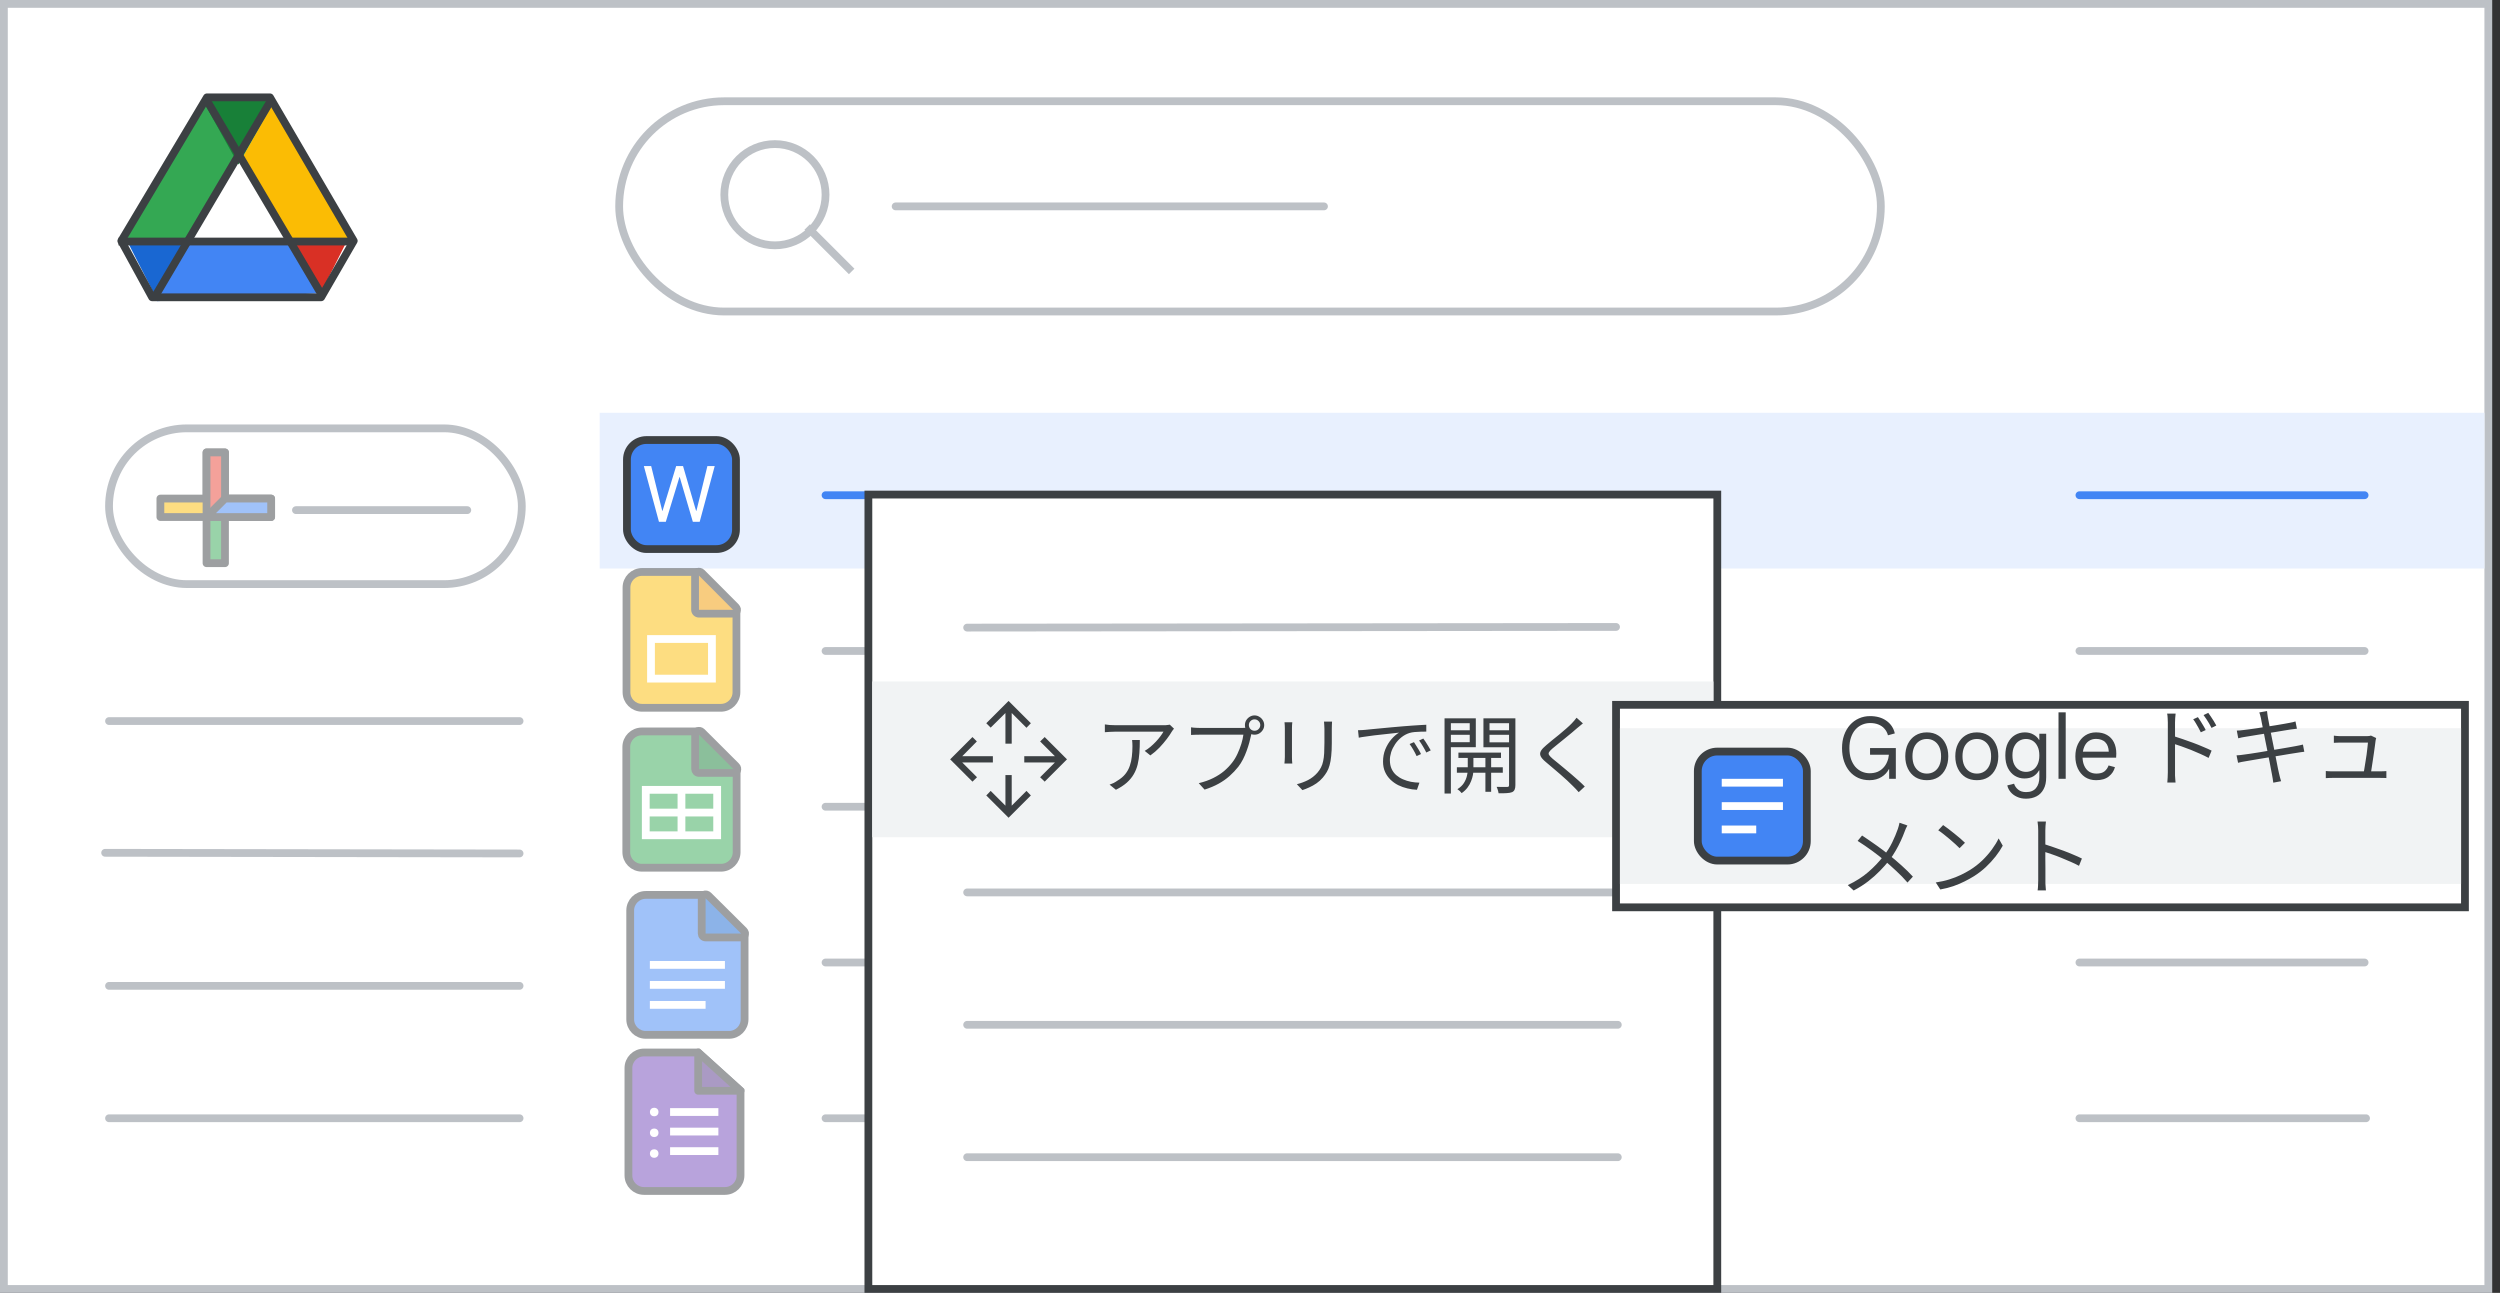 <svg width="321" height="166" viewBox="0 0 321 166" fill="none" xmlns="http://www.w3.org/2000/svg">
<rect x="0" y="0" width="321" height="166" fill="#333333" stroke="none"/>
<g id="docs-import-convert">
<rect id="border/bg" x="0.5" y="0.5" width="319" height="165" fill="white" stroke="#BDC1C6"/>
<g id="Search">
<rect x="79.5" y="13" width="162" height="27" rx="13.5" fill="white"/>
<rect x="79.5" y="13" width="162" height="27" rx="13.5" stroke="#BDC1C6"/>
<g id="search icon">
<path id="Line 6" d="M104 29.5L109 34.5" stroke="#BDC1C6" stroke-linecap="square"/>
<circle id="Oval" cx="99.5" cy="25" r="6.5" stroke="#BDC1C6"/>
</g>
<g id="text">
<path id="text_2" d="M115 26.5H170" stroke="#BDC1C6" stroke-linecap="round" stroke-linejoin="round"/>
</g>
</g>
<g id="screen">
<rect id="Rectangle" x="77" y="53" width="242" height="20" fill="#E8F0FE"/>
<path id="Stroke 205 Copy 3" d="M14 92.585H66.713" stroke="#BDC1C6" stroke-linecap="round" stroke-linejoin="round"/>
<path id="Stroke 205 Copy 2" d="M13.5 109.5L66.713 109.585" stroke="#BDC1C6" stroke-linecap="round" stroke-linejoin="round"/>
<path id="Stroke 205 Copy 2_2" d="M106 103.585H216.831" stroke="#BDC1C6" stroke-linecap="round" stroke-linejoin="round"/>
<path id="Stroke 205 Copy" d="M14 126.585H66.713" stroke="#BDC1C6" stroke-linecap="round" stroke-linejoin="round"/>
<path id="Stroke 205 Copy 2_3" d="M106 143.585H217.393" stroke="#BDC1C6" stroke-linecap="round" stroke-linejoin="round"/>
<path id="Stroke 205 Copy 3_2" d="M106 123.585H216.831" stroke="#BDC1C6" stroke-linecap="round" stroke-linejoin="round"/>
<path id="Stroke 205 Copy 2_4" d="M106 83.585H216.831" stroke="#BDC1C6" stroke-linecap="round" stroke-linejoin="round"/>
<path id="Stroke 205 Copy 2_5" d="M267 83.585H303.614" stroke="#BDC1C6" stroke-linecap="round" stroke-linejoin="round"/>
<path id="Stroke 205 Copy 2_6" d="M267 143.585H303.8" stroke="#BDC1C6" stroke-linecap="round" stroke-linejoin="round"/>
<path id="Stroke 205 Copy 2_7" d="M267 103.585H303.614" stroke="#BDC1C6" stroke-linecap="round" stroke-linejoin="round"/>
<path id="Stroke 205 Copy 3_3" d="M267 123.585H303.614" stroke="#BDC1C6" stroke-linecap="round" stroke-linejoin="round"/>
<path id="Stroke 205 Copy_2" d="M14 143.585H66.713" stroke="#BDC1C6" stroke-linecap="round" stroke-linejoin="round"/>
</g>
<g id="create button">
<rect id="Rectangle_2" x="14" y="55" width="53" height="20" rx="10" fill="white" stroke="#BDC1C6"/>
<path id="Line Copy 6" d="M38 65.5H60" stroke="#BDC1C6" stroke-linecap="round"/>
</g>
<g id="Plus" opacity="0.5">
<g id="Group">
<g id="Rectangle 2">
<rect id="Rectangle_3" x="26.518" y="58.092" width="2.37" height="14.222" fill="#34A853" stroke="#3C4043" stroke-linejoin="round"/>
</g>
<rect id="Rectangle_4" x="34.815" y="64.018" width="2.37" height="14.222" transform="rotate(90 34.815 64.018)" fill="#FBBC04" stroke="#3C4043" stroke-linejoin="round"/>
<path id="Rectangle_5" fill-rule="evenodd" clip-rule="evenodd" d="M26.518 58.092H28.889V65.203L26.518 66.388V58.092Z" fill="#EA4335" stroke="#3C4043" stroke-linejoin="round"/>
<path id="Rectangle_6" fill-rule="evenodd" clip-rule="evenodd" d="M34.815 64.018V66.388H26.518L28.889 64.018H34.815Z" fill="#4285F4" stroke="#3C4043" stroke-linejoin="round"/>
</g>
</g>
<g id="Forms icon - illustrated" opacity="0.5">
<path id="Rectangle_7" fill-rule="evenodd" clip-rule="evenodd" d="M80.69 137.141C80.69 136.036 81.585 135.141 82.69 135.141H89.648L95.082 140.059V150.918C95.082 152.023 94.186 152.918 93.082 152.918H82.69C81.585 152.918 80.69 152.023 80.69 150.918V137.141Z" fill="#7248B9" stroke="#3C4043"/>
<path id="Path 5" fill-rule="evenodd" clip-rule="evenodd" d="M95.082 140.059L89.648 135.14V140.059H95.082Z" fill="#56368A" stroke="#3C4043" stroke-linejoin="round"/>
<ellipse id="Oval_2" cx="84" cy="142.783" rx="0.549" ry="0.549" fill="white"/>
<ellipse id="Oval_3" cx="84" cy="145.451" rx="0.549" ry="0.549" fill="white"/>
<ellipse id="Oval_4" cx="84" cy="148.117" rx="0.549" ry="0.549" fill="white"/>
<path id="Line 11" d="M86.539 145.293H91.739" stroke="white" stroke-linecap="square"/>
<path id="Line 11_2" d="M86.539 142.784H91.739" stroke="white" stroke-linecap="square"/>
<path id="Line 11_3" d="M86.539 147.803H91.739" stroke="white" stroke-linecap="square"/>
</g>
<g id="Docs icon - illustrated" opacity="0.5">
<path id="Rectangle_8" fill-rule="evenodd" clip-rule="evenodd" d="M80.918 116.908C80.918 115.804 81.813 114.908 82.918 114.908H90.059L95.604 119.88V130.876C95.604 131.981 94.708 132.876 93.604 132.876H82.918C81.813 132.876 80.918 131.981 80.918 130.876V116.908Z" fill="#4285F4" stroke="#3C4043"/>
<path id="Line 11_4" d="M83.942 126.459H92.58" stroke="white" stroke-linecap="square"/>
<path id="Line 11_5" d="M83.942 123.893H92.58" stroke="white" stroke-linecap="square"/>
<path id="Line 11_6" d="M83.942 129.027H90.097" stroke="white" stroke-linecap="square"/>
<path id="Path 5_2" d="M95.156 120.365C95.359 120.365 95.541 120.243 95.619 120.056C95.696 119.868 95.652 119.653 95.509 119.51L90.951 114.986C90.808 114.844 90.593 114.802 90.406 114.88C90.22 114.957 90.099 115.139 90.099 115.341V119.865C90.099 119.998 90.151 120.125 90.245 120.219C90.339 120.313 90.466 120.365 90.599 120.365H95.156Z" fill="#1967D2" stroke="#3C4043" stroke-linejoin="round"/>
</g>
<g id="Slides icon - illustrated" opacity="0.5">
<path id="Rectangle_9" fill-rule="evenodd" clip-rule="evenodd" d="M80.441 75.441C80.441 74.337 81.337 73.441 82.441 73.441H89.529L94.559 78.267V88.881C94.559 89.985 93.663 90.881 92.559 90.881H82.441C81.337 90.881 80.441 89.985 80.441 88.881V75.441Z" fill="#FBBC04" stroke="#3C4043"/>
<path id="Path 5_3" d="M94.124 78.795C94.326 78.795 94.508 78.673 94.585 78.487C94.663 78.3 94.621 78.085 94.478 77.942L90.101 73.551C89.959 73.408 89.743 73.365 89.556 73.442C89.369 73.519 89.247 73.702 89.247 73.904V78.295C89.247 78.427 89.3 78.555 89.394 78.648C89.487 78.742 89.615 78.795 89.747 78.795H94.124Z" fill="#F29900" stroke="#3C4043" stroke-linejoin="round"/>
<rect id="Rectangle_10" x="83.588" y="82.049" width="7.824" height="5.087" stroke="white"/>
</g>
<g id="Sheets icon - illustrated" opacity="0.5">
<path id="Rectangle_11" fill-rule="evenodd" clip-rule="evenodd" d="M80.417 95.916C80.417 94.811 81.312 93.916 82.417 93.916H89.583L94.583 98.758V109.416C94.583 110.521 93.688 111.416 92.583 111.416H82.417C81.312 111.416 80.417 110.521 80.417 109.416V95.916Z" fill="#34A853" stroke="#3C4043"/>
<g id="Group_2">
<path id="Line 11_7" d="M83.333 104.333H91.667" stroke="white" stroke-linecap="square"/>
<rect id="Rectangle_12" x="82.917" y="101.416" width="9.167" height="5.833" stroke="white"/>
<path id="Line 12" d="M87.5 101.832V106.832" stroke="white" stroke-linecap="square"/>
</g>
<path id="Path 5_4" d="M94.172 99.244C94.374 99.244 94.556 99.122 94.634 98.935C94.711 98.748 94.668 98.533 94.525 98.39L90.108 93.984C89.965 93.841 89.75 93.799 89.563 93.876C89.377 93.954 89.255 94.136 89.255 94.338V98.744C89.255 98.877 89.308 99.004 89.401 99.098C89.495 99.192 89.622 99.244 89.755 99.244H94.172Z" fill="#188038" stroke="#3C4043" stroke-linejoin="round"/>
</g>
<path id="Stroke 205 Copy 3_4" d="M267 63.585H303.614" stroke="#4285F4" stroke-linecap="round" stroke-linejoin="round"/>
<path id="Stroke 205 Copy 3_5" d="M106 63.585H216.831" stroke="#4285F4" stroke-linecap="round" stroke-linejoin="round"/>
<rect id="Rectangle_13" x="111.5" y="63.5" width="109" height="102" fill="white" stroke="#3C4043"/>
<rect id="Rectangle_14" x="112" y="87.5" width="108" height="20" fill="#F1F3F4"/>
<path id="Stroke 205 Copy 3_6" d="M124.182 80.585L207.5 80.5" stroke="#BDC1C6" stroke-linecap="round" stroke-linejoin="round"/>
<path id="Stroke 205 Copy_3" d="M124.182 131.585H207.727" stroke="#BDC1C6" stroke-linecap="round" stroke-linejoin="round"/>
<path id="Stroke 205 Copy_4" d="M124.182 114.585H207.727" stroke="#BDC1C6" stroke-linecap="round" stroke-linejoin="round"/>
<path id="Stroke 205 Copy_5" d="M124.182 148.585H207.727" stroke="#BDC1C6" stroke-linecap="round" stroke-linejoin="round"/>
<path id="Checkbox Copy" d="M150.741 93.564C150.697 93.615 150.646 93.678 150.587 93.751C150.536 93.824 150.488 93.894 150.444 93.96C150.305 94.209 150.096 94.517 149.817 94.884C149.546 95.243 149.23 95.614 148.871 95.995C148.512 96.369 148.123 96.703 147.705 96.996L146.979 96.413C147.236 96.266 147.485 96.09 147.727 95.885C147.976 95.672 148.207 95.452 148.42 95.225C148.64 94.99 148.831 94.763 148.992 94.543C149.161 94.316 149.293 94.118 149.388 93.949C149.271 93.949 149.08 93.949 148.816 93.949C148.559 93.949 148.251 93.949 147.892 93.949C147.54 93.949 147.162 93.949 146.759 93.949C146.356 93.949 145.956 93.949 145.56 93.949C145.164 93.949 144.794 93.949 144.449 93.949C144.104 93.949 143.815 93.949 143.58 93.949C143.345 93.949 143.191 93.949 143.118 93.949C142.913 93.949 142.707 93.956 142.502 93.971C142.297 93.978 142.084 93.993 141.864 94.015V93.014C142.055 93.043 142.26 93.069 142.48 93.091C142.7 93.106 142.913 93.113 143.118 93.113C143.191 93.113 143.349 93.113 143.591 93.113C143.833 93.113 144.126 93.113 144.471 93.113C144.823 93.113 145.204 93.113 145.615 93.113C146.026 93.113 146.433 93.113 146.836 93.113C147.247 93.113 147.632 93.113 147.991 93.113C148.35 93.113 148.655 93.113 148.904 93.113C149.161 93.113 149.337 93.113 149.432 93.113C149.505 93.113 149.59 93.113 149.685 93.113C149.788 93.106 149.887 93.095 149.982 93.08C150.077 93.065 150.151 93.054 150.202 93.047L150.741 93.564ZM146.352 95.016C146.352 95.61 146.334 96.167 146.297 96.688C146.26 97.209 146.187 97.696 146.077 98.151C145.967 98.606 145.798 99.027 145.571 99.416C145.351 99.797 145.054 100.157 144.68 100.494C144.306 100.824 143.84 101.128 143.283 101.407L142.469 100.747C142.623 100.696 142.788 100.63 142.964 100.549C143.14 100.461 143.305 100.362 143.459 100.252C143.892 99.995 144.236 99.706 144.493 99.383C144.75 99.06 144.94 98.712 145.065 98.338C145.197 97.957 145.285 97.557 145.329 97.139C145.38 96.714 145.406 96.274 145.406 95.819C145.406 95.68 145.402 95.548 145.395 95.423C145.395 95.298 145.384 95.163 145.362 95.016H146.352ZM160.355 93.102C160.355 93.3 160.425 93.472 160.564 93.619C160.711 93.758 160.883 93.828 161.081 93.828C161.286 93.828 161.459 93.758 161.598 93.619C161.745 93.472 161.818 93.3 161.818 93.102C161.818 92.897 161.745 92.724 161.598 92.585C161.459 92.438 161.286 92.365 161.081 92.365C160.883 92.365 160.711 92.438 160.564 92.585C160.425 92.724 160.355 92.897 160.355 93.102ZM159.849 93.102C159.849 92.875 159.904 92.669 160.014 92.486C160.131 92.295 160.282 92.145 160.465 92.035C160.648 91.918 160.854 91.859 161.081 91.859C161.308 91.859 161.514 91.918 161.697 92.035C161.888 92.145 162.038 92.295 162.148 92.486C162.265 92.669 162.324 92.875 162.324 93.102C162.324 93.329 162.265 93.535 162.148 93.718C162.038 93.901 161.888 94.052 161.697 94.169C161.514 94.279 161.308 94.334 161.081 94.334C160.854 94.334 160.648 94.279 160.465 94.169C160.282 94.052 160.131 93.901 160.014 93.718C159.904 93.535 159.849 93.329 159.849 93.102ZM160.806 93.839C160.769 93.912 160.736 93.997 160.707 94.092C160.685 94.18 160.663 94.279 160.641 94.389C160.582 94.675 160.505 94.994 160.41 95.346C160.315 95.698 160.197 96.061 160.058 96.435C159.926 96.802 159.772 97.157 159.596 97.502C159.42 97.847 159.222 98.162 159.002 98.448C158.665 98.873 158.291 99.269 157.88 99.636C157.469 100.003 157 100.333 156.472 100.626C155.944 100.919 155.343 101.172 154.668 101.385L153.92 100.56C154.639 100.384 155.258 100.164 155.779 99.9C156.307 99.636 156.769 99.339 157.165 99.009C157.561 98.672 157.909 98.309 158.21 97.92C158.474 97.583 158.701 97.205 158.892 96.787C159.09 96.362 159.255 95.936 159.387 95.511C159.519 95.078 159.607 94.686 159.651 94.334C159.548 94.334 159.354 94.334 159.068 94.334C158.782 94.334 158.445 94.334 158.056 94.334C157.667 94.334 157.26 94.334 156.835 94.334C156.417 94.334 156.014 94.334 155.625 94.334C155.236 94.334 154.899 94.334 154.613 94.334C154.327 94.334 154.133 94.334 154.03 94.334C153.81 94.334 153.608 94.338 153.425 94.345C153.242 94.352 153.077 94.36 152.93 94.367V93.388C153.033 93.403 153.146 93.417 153.271 93.432C153.396 93.439 153.524 93.447 153.656 93.454C153.788 93.461 153.913 93.465 154.03 93.465C154.118 93.465 154.276 93.465 154.503 93.465C154.73 93.465 154.998 93.465 155.306 93.465C155.621 93.465 155.955 93.465 156.307 93.465C156.666 93.465 157.018 93.465 157.363 93.465C157.715 93.465 158.041 93.465 158.342 93.465C158.65 93.465 158.91 93.465 159.123 93.465C159.336 93.465 159.479 93.465 159.552 93.465C159.633 93.465 159.724 93.461 159.827 93.454C159.93 93.447 160.032 93.432 160.135 93.41L160.806 93.839ZM171.036 92.651C171.029 92.79 171.021 92.941 171.014 93.102C171.007 93.256 171.003 93.425 171.003 93.608C171.003 93.755 171.003 93.942 171.003 94.169C171.003 94.396 171.003 94.624 171.003 94.851C171.003 95.071 171.003 95.251 171.003 95.39C171.003 96.05 170.977 96.611 170.926 97.073C170.882 97.535 170.812 97.931 170.717 98.261C170.629 98.584 170.512 98.87 170.365 99.119C170.218 99.368 170.046 99.61 169.848 99.845C169.613 100.124 169.342 100.369 169.034 100.582C168.733 100.787 168.425 100.96 168.11 101.099C167.795 101.246 167.501 101.363 167.23 101.451L166.515 100.692C167.021 100.567 167.498 100.391 167.945 100.164C168.4 99.929 168.799 99.618 169.144 99.229C169.342 99.002 169.5 98.771 169.617 98.536C169.742 98.294 169.833 98.026 169.892 97.733C169.958 97.44 170.002 97.099 170.024 96.71C170.046 96.321 170.057 95.867 170.057 95.346C170.057 95.199 170.057 95.016 170.057 94.796C170.057 94.576 170.057 94.356 170.057 94.136C170.057 93.909 170.057 93.733 170.057 93.608C170.057 93.425 170.05 93.256 170.035 93.102C170.028 92.941 170.017 92.79 170.002 92.651H171.036ZM165.932 92.739C165.925 92.842 165.914 92.966 165.899 93.113C165.892 93.26 165.888 93.399 165.888 93.531C165.888 93.582 165.888 93.7 165.888 93.883C165.888 94.059 165.888 94.272 165.888 94.521C165.888 94.77 165.888 95.034 165.888 95.313C165.888 95.592 165.888 95.863 165.888 96.127C165.888 96.384 165.888 96.607 165.888 96.798C165.888 96.989 165.888 97.124 165.888 97.205C165.888 97.344 165.892 97.495 165.899 97.656C165.914 97.81 165.925 97.938 165.932 98.041H164.92C164.935 97.953 164.946 97.832 164.953 97.678C164.968 97.517 164.975 97.355 164.975 97.194C164.975 97.121 164.975 96.989 164.975 96.798C164.975 96.6 164.975 96.373 164.975 96.116C164.975 95.859 164.975 95.592 164.975 95.313C164.975 95.034 164.975 94.77 164.975 94.521C164.975 94.272 164.975 94.059 164.975 93.883C164.975 93.7 164.975 93.582 164.975 93.531C164.975 93.436 164.971 93.307 164.964 93.146C164.957 92.977 164.946 92.842 164.931 92.739H165.932ZM174.369 93.762C174.574 93.755 174.761 93.747 174.93 93.74C175.106 93.725 175.245 93.714 175.348 93.707C175.524 93.685 175.777 93.659 176.107 93.63C176.444 93.593 176.829 93.557 177.262 93.52C177.695 93.476 178.16 93.432 178.659 93.388C179.158 93.344 179.66 93.3 180.166 93.256C180.569 93.219 180.951 93.19 181.31 93.168C181.669 93.139 182.003 93.117 182.311 93.102C182.619 93.08 182.894 93.065 183.136 93.058V93.938C182.931 93.938 182.696 93.942 182.432 93.949C182.168 93.956 181.908 93.971 181.651 93.993C181.394 94.015 181.171 94.055 180.98 94.114C180.591 94.239 180.239 94.429 179.924 94.686C179.616 94.935 179.352 95.225 179.132 95.555C178.912 95.885 178.743 96.226 178.626 96.578C178.516 96.93 178.461 97.271 178.461 97.601C178.461 98.026 178.534 98.4 178.681 98.723C178.828 99.038 179.026 99.306 179.275 99.526C179.532 99.746 179.821 99.926 180.144 100.065C180.467 100.204 180.808 100.311 181.167 100.384C181.534 100.45 181.897 100.487 182.256 100.494L181.937 101.407C181.526 101.392 181.116 101.334 180.705 101.231C180.294 101.136 179.902 100.996 179.528 100.813C179.154 100.622 178.82 100.384 178.527 100.098C178.234 99.812 178.003 99.478 177.834 99.097C177.665 98.716 177.581 98.279 177.581 97.788C177.581 97.216 177.68 96.688 177.878 96.204C178.083 95.713 178.344 95.284 178.659 94.917C178.974 94.55 179.301 94.268 179.638 94.07C179.403 94.099 179.11 94.132 178.758 94.169C178.413 94.206 178.043 94.246 177.647 94.29C177.251 94.327 176.851 94.371 176.448 94.422C176.052 94.473 175.682 94.525 175.337 94.576C174.992 94.62 174.703 94.668 174.468 94.719L174.369 93.762ZM181.552 95.291C181.633 95.408 181.728 95.559 181.838 95.742C181.955 95.918 182.069 96.101 182.179 96.292C182.289 96.475 182.381 96.651 182.454 96.82L181.893 97.084C181.768 96.813 181.629 96.545 181.475 96.281C181.321 96.01 181.16 95.76 180.991 95.533L181.552 95.291ZM182.751 94.829C182.839 94.946 182.942 95.093 183.059 95.269C183.176 95.445 183.29 95.628 183.4 95.819C183.517 96.002 183.62 96.178 183.708 96.347L183.136 96.622C183.004 96.351 182.857 96.083 182.696 95.819C182.542 95.555 182.381 95.309 182.212 95.082L182.751 94.829ZM187.261 96.633H192.728V97.315H187.261V96.633ZM187.063 98.514H192.959V99.218H187.063V98.514ZM190.726 96.842H191.463V101.671H190.726V96.842ZM188.46 96.875H189.186V98.888C189.186 99.057 189.164 99.266 189.12 99.515C189.076 99.757 188.999 100.017 188.889 100.296C188.786 100.575 188.636 100.846 188.438 101.11C188.24 101.381 187.987 101.623 187.679 101.836C187.62 101.755 187.536 101.664 187.426 101.561C187.316 101.466 187.217 101.389 187.129 101.33C187.496 101.103 187.774 100.839 187.965 100.538C188.156 100.23 188.284 99.929 188.35 99.636C188.423 99.335 188.46 99.082 188.46 98.877V96.875ZM185.897 93.762H188.988V94.345H185.897V93.762ZM190.968 93.762H194.092V94.345H190.968V93.762ZM193.762 92.233H194.576V100.813C194.576 101.055 194.543 101.246 194.477 101.385C194.418 101.532 194.308 101.642 194.147 101.715C193.978 101.781 193.755 101.821 193.476 101.836C193.197 101.858 192.845 101.865 192.42 101.858C192.413 101.785 192.394 101.697 192.365 101.594C192.343 101.499 192.314 101.4 192.277 101.297C192.24 101.194 192.204 101.106 192.167 101.033C192.468 101.04 192.746 101.044 193.003 101.044C193.267 101.044 193.447 101.044 193.542 101.044C193.623 101.037 193.678 101.018 193.707 100.989C193.744 100.952 193.762 100.89 193.762 100.802V92.233ZM185.974 92.233H189.494V95.94H185.974V95.302H188.713V92.86H185.974V92.233ZM194.158 92.233V92.86H191.254V95.313H194.158V95.951H190.473V92.233H194.158ZM185.479 92.233H186.293V101.891H185.479V92.233ZM203.244 92.882C203.127 92.97 202.995 93.08 202.848 93.212C202.701 93.337 202.58 93.436 202.485 93.509C202.294 93.678 202.063 93.876 201.792 94.103C201.521 94.323 201.235 94.558 200.934 94.807C200.633 95.049 200.344 95.284 200.065 95.511C199.786 95.731 199.544 95.929 199.339 96.105C199.119 96.296 198.972 96.453 198.899 96.578C198.826 96.695 198.826 96.816 198.899 96.941C198.98 97.066 199.137 97.231 199.372 97.436C199.577 97.597 199.812 97.788 200.076 98.008C200.34 98.221 200.619 98.452 200.912 98.701C201.213 98.95 201.517 99.207 201.825 99.471C202.133 99.735 202.43 99.995 202.716 100.252C203.002 100.509 203.259 100.754 203.486 100.989L202.705 101.715C202.478 101.451 202.225 101.183 201.946 100.912C201.755 100.714 201.517 100.483 201.231 100.219C200.945 99.955 200.637 99.68 200.307 99.394C199.984 99.108 199.662 98.833 199.339 98.569C199.024 98.298 198.738 98.056 198.481 97.843C198.129 97.55 197.905 97.293 197.81 97.073C197.715 96.846 197.733 96.622 197.865 96.402C197.997 96.182 198.228 95.936 198.558 95.665C198.763 95.489 199.009 95.284 199.295 95.049C199.588 94.814 199.893 94.569 200.208 94.312C200.523 94.048 200.82 93.795 201.099 93.553C201.385 93.304 201.62 93.084 201.803 92.893C201.913 92.783 202.027 92.658 202.144 92.519C202.269 92.38 202.364 92.259 202.43 92.156L203.244 92.882Z" fill="#3C4043"/>
<rect id="Rectangle_15" x="207.5" y="90.5" width="109" height="26" fill="white" stroke="#3C4043"/>
<rect id="Rectangle_16" x="208" y="93.5" width="108" height="20" fill="#F1F3F4"/>
<path id="Checkbox" d="M240.048 100.176C239.52 100.176 239.04 100.081 238.607 99.89C238.174 99.692 237.8 99.41 237.485 99.043C237.177 98.676 236.939 98.244 236.77 97.745C236.601 97.239 236.517 96.678 236.517 96.062C236.517 95.446 236.605 94.889 236.781 94.39C236.964 93.884 237.217 93.448 237.54 93.081C237.87 92.714 238.251 92.436 238.684 92.245C239.124 92.047 239.601 91.948 240.114 91.948C240.965 91.948 241.669 92.15 242.226 92.553C242.783 92.949 243.139 93.488 243.293 94.17L242.413 94.412C242.332 94.097 242.189 93.822 241.984 93.587C241.786 93.352 241.529 93.169 241.214 93.037C240.899 92.905 240.536 92.839 240.125 92.839C239.766 92.839 239.425 92.909 239.102 93.048C238.779 93.187 238.493 93.393 238.244 93.664C238.002 93.935 237.811 94.273 237.672 94.676C237.533 95.079 237.463 95.541 237.463 96.062C237.463 96.583 237.529 97.045 237.661 97.448C237.8 97.844 237.987 98.181 238.222 98.46C238.464 98.731 238.743 98.937 239.058 99.076C239.373 99.215 239.707 99.285 240.059 99.285C240.433 99.285 240.767 99.226 241.06 99.109C241.353 98.984 241.603 98.812 241.808 98.592C242.021 98.372 242.186 98.119 242.303 97.833C242.428 97.547 242.505 97.239 242.534 96.909H240.114V96.051H243.425V100H242.567V98.768H242.523C242.428 98.959 242.303 99.138 242.149 99.307C241.995 99.476 241.812 99.626 241.599 99.758C241.394 99.89 241.159 99.993 240.895 100.066C240.638 100.139 240.356 100.176 240.048 100.176ZM247.409 100.176C246.844 100.176 246.353 100.048 245.935 99.791C245.524 99.527 245.205 99.164 244.978 98.702C244.75 98.24 244.637 97.708 244.637 97.107C244.637 96.498 244.75 95.967 244.978 95.512C245.205 95.05 245.524 94.691 245.935 94.434C246.353 94.17 246.844 94.038 247.409 94.038C247.973 94.038 248.461 94.17 248.872 94.434C249.282 94.691 249.598 95.05 249.818 95.512C250.045 95.967 250.159 96.498 250.159 97.107C250.159 97.708 250.045 98.24 249.818 98.702C249.598 99.164 249.282 99.527 248.872 99.791C248.461 100.048 247.973 100.176 247.409 100.176ZM247.409 99.329C247.768 99.329 248.083 99.241 248.355 99.065C248.633 98.889 248.85 98.636 249.004 98.306C249.158 97.976 249.235 97.576 249.235 97.107C249.235 96.638 249.158 96.238 249.004 95.908C248.85 95.578 248.633 95.325 248.355 95.149C248.083 94.973 247.768 94.885 247.409 94.885C247.049 94.885 246.73 94.973 246.452 95.149C246.173 95.325 245.953 95.578 245.792 95.908C245.638 96.238 245.561 96.638 245.561 97.107C245.561 97.576 245.638 97.976 245.792 98.306C245.953 98.636 246.173 98.889 246.452 99.065C246.73 99.241 247.049 99.329 247.409 99.329ZM253.832 100.176C253.268 100.176 252.776 100.048 252.358 99.791C251.948 99.527 251.629 99.164 251.401 98.702C251.174 98.24 251.06 97.708 251.06 97.107C251.06 96.498 251.174 95.967 251.401 95.512C251.629 95.05 251.948 94.691 252.358 94.434C252.776 94.17 253.268 94.038 253.832 94.038C254.397 94.038 254.885 94.17 255.295 94.434C255.706 94.691 256.021 95.05 256.241 95.512C256.469 95.967 256.582 96.498 256.582 97.107C256.582 97.708 256.469 98.24 256.241 98.702C256.021 99.164 255.706 99.527 255.295 99.791C254.885 100.048 254.397 100.176 253.832 100.176ZM253.832 99.329C254.192 99.329 254.507 99.241 254.778 99.065C255.057 98.889 255.273 98.636 255.427 98.306C255.581 97.976 255.658 97.576 255.658 97.107C255.658 96.638 255.581 96.238 255.427 95.908C255.273 95.578 255.057 95.325 254.778 95.149C254.507 94.973 254.192 94.885 253.832 94.885C253.473 94.885 253.154 94.973 252.875 95.149C252.597 95.325 252.377 95.578 252.215 95.908C252.061 96.238 251.984 96.638 251.984 97.107C251.984 97.576 252.061 97.976 252.215 98.306C252.377 98.636 252.597 98.889 252.875 99.065C253.154 99.241 253.473 99.329 253.832 99.329ZM260.146 102.552C259.706 102.552 259.318 102.471 258.98 102.31C258.643 102.156 258.368 101.951 258.155 101.694C257.943 101.437 257.803 101.155 257.737 100.847L258.606 100.627C258.702 100.928 258.878 101.181 259.134 101.386C259.391 101.599 259.728 101.705 260.146 101.705C260.718 101.705 261.144 101.533 261.422 101.188C261.708 100.851 261.851 100.385 261.851 99.791V98.922H261.807C261.631 99.237 261.389 99.49 261.081 99.681C260.773 99.864 260.388 99.956 259.926 99.956C259.486 99.956 259.079 99.842 258.705 99.615C258.339 99.388 258.042 99.054 257.814 98.614C257.594 98.174 257.484 97.635 257.484 96.997C257.484 96.352 257.594 95.813 257.814 95.38C258.042 94.94 258.346 94.606 258.727 94.379C259.109 94.152 259.53 94.038 259.992 94.038C260.41 94.038 260.777 94.13 261.092 94.313C261.408 94.489 261.646 94.716 261.807 94.995H261.851V94.214H262.731V99.802C262.731 100.425 262.618 100.939 262.39 101.342C262.17 101.753 261.866 102.057 261.477 102.255C261.089 102.453 260.645 102.552 260.146 102.552ZM260.135 99.109C260.451 99.109 260.737 99.032 260.993 98.878C261.25 98.724 261.455 98.493 261.609 98.185C261.771 97.87 261.851 97.474 261.851 96.997C261.851 96.52 261.771 96.128 261.609 95.82C261.455 95.505 261.25 95.27 260.993 95.116C260.737 94.962 260.451 94.885 260.135 94.885C259.827 94.885 259.541 94.962 259.277 95.116C259.013 95.27 258.801 95.505 258.639 95.82C258.478 96.128 258.397 96.52 258.397 96.997C258.397 97.474 258.478 97.87 258.639 98.185C258.801 98.493 259.013 98.724 259.277 98.878C259.541 99.032 259.827 99.109 260.135 99.109ZM264.313 100V91.464H265.237V100H264.313ZM269.137 100.176C268.595 100.176 268.122 100.044 267.718 99.78C267.322 99.509 267.014 99.142 266.794 98.68C266.582 98.218 266.475 97.697 266.475 97.118C266.475 96.524 266.585 95.996 266.805 95.534C267.033 95.065 267.344 94.698 267.74 94.434C268.144 94.17 268.606 94.038 269.126 94.038C269.684 94.038 270.153 94.148 270.534 94.368C270.923 94.588 271.22 94.903 271.425 95.314C271.631 95.717 271.733 96.201 271.733 96.766C271.733 96.861 271.73 96.957 271.722 97.052C271.722 97.14 271.719 97.217 271.711 97.283H267.399C267.414 97.679 267.487 98.024 267.619 98.317C267.766 98.647 267.971 98.9 268.235 99.076C268.507 99.245 268.818 99.329 269.17 99.329C269.632 99.329 269.981 99.234 270.215 99.043C270.457 98.845 270.633 98.592 270.743 98.284L271.557 98.504C271.44 98.973 271.18 99.369 270.776 99.692C270.38 100.015 269.834 100.176 269.137 100.176ZM267.443 96.513H270.765C270.758 96.264 270.718 96.04 270.644 95.842C270.578 95.637 270.476 95.464 270.336 95.325C270.204 95.178 270.036 95.068 269.83 94.995C269.632 94.914 269.398 94.874 269.126 94.874C268.782 94.874 268.477 94.962 268.213 95.138C267.957 95.307 267.759 95.556 267.619 95.886C267.539 96.069 267.48 96.278 267.443 96.513ZM282.21 92.08C282.305 92.212 282.415 92.377 282.54 92.575C282.665 92.766 282.786 92.964 282.903 93.169C283.028 93.374 283.13 93.565 283.211 93.741L282.584 94.027C282.496 93.836 282.397 93.646 282.287 93.455C282.184 93.257 282.074 93.066 281.957 92.883C281.847 92.692 281.73 92.516 281.605 92.355L282.21 92.08ZM283.541 91.53C283.636 91.655 283.746 91.812 283.871 92.003C284.003 92.194 284.131 92.392 284.256 92.597C284.381 92.802 284.487 92.989 284.575 93.158L283.959 93.466C283.864 93.275 283.761 93.085 283.651 92.894C283.541 92.703 283.424 92.516 283.299 92.333C283.182 92.15 283.061 91.977 282.936 91.816L283.541 91.53ZM278.349 99.175C278.349 99.072 278.349 98.867 278.349 98.559C278.349 98.251 278.349 97.884 278.349 97.459C278.349 97.026 278.349 96.572 278.349 96.095C278.349 95.618 278.349 95.156 278.349 94.709C278.349 94.262 278.349 93.866 278.349 93.521C278.349 93.176 278.349 92.927 278.349 92.773C278.349 92.619 278.342 92.432 278.327 92.212C278.32 91.992 278.298 91.798 278.261 91.629H279.35C279.328 91.798 279.31 91.992 279.295 92.212C279.28 92.425 279.273 92.612 279.273 92.773C279.273 93.059 279.273 93.404 279.273 93.807C279.273 94.203 279.273 94.628 279.273 95.083C279.273 95.53 279.273 95.978 279.273 96.425C279.273 96.865 279.273 97.279 279.273 97.668C279.273 98.049 279.273 98.376 279.273 98.647C279.273 98.911 279.273 99.087 279.273 99.175C279.273 99.285 279.273 99.421 279.273 99.582C279.28 99.743 279.291 99.901 279.306 100.055C279.321 100.216 279.332 100.356 279.339 100.473H278.283C278.305 100.297 278.32 100.088 278.327 99.846C278.342 99.604 278.349 99.38 278.349 99.175ZM279.075 94.511C279.434 94.621 279.834 94.753 280.274 94.907C280.714 95.054 281.158 95.211 281.605 95.38C282.06 95.549 282.489 95.721 282.892 95.897C283.303 96.066 283.662 96.227 283.97 96.381L283.585 97.316C283.27 97.147 282.914 96.975 282.518 96.799C282.129 96.623 281.726 96.451 281.308 96.282C280.89 96.113 280.487 95.963 280.098 95.831C279.717 95.699 279.376 95.585 279.075 95.49V94.511ZM290.306 92.223C290.277 92.084 290.244 91.952 290.207 91.827C290.178 91.702 290.141 91.585 290.097 91.475L291.087 91.299C291.094 91.402 291.109 91.526 291.131 91.673C291.153 91.812 291.171 91.941 291.186 92.058C291.201 92.131 291.234 92.304 291.285 92.575C291.336 92.839 291.399 93.173 291.472 93.576C291.553 93.979 291.641 94.416 291.736 94.885C291.831 95.354 291.927 95.827 292.022 96.304C292.117 96.781 292.205 97.228 292.286 97.646C292.367 98.064 292.436 98.42 292.495 98.713C292.561 99.006 292.605 99.204 292.627 99.307C292.664 99.468 292.704 99.637 292.748 99.813C292.792 99.989 292.84 100.154 292.891 100.308L291.89 100.495C291.861 100.312 291.835 100.136 291.813 99.967C291.791 99.791 291.762 99.622 291.725 99.461C291.71 99.366 291.674 99.175 291.615 98.889C291.564 98.596 291.498 98.244 291.417 97.833C291.336 97.422 291.248 96.982 291.153 96.513C291.058 96.036 290.962 95.563 290.867 95.094C290.779 94.625 290.695 94.188 290.614 93.785C290.533 93.382 290.464 93.041 290.405 92.762C290.354 92.483 290.321 92.304 290.306 92.223ZM287.204 93.807C287.336 93.8 287.475 93.792 287.622 93.785C287.776 93.77 287.941 93.752 288.117 93.73C288.286 93.708 288.52 93.679 288.821 93.642C289.122 93.598 289.459 93.55 289.833 93.499C290.214 93.44 290.607 93.378 291.01 93.312C291.421 93.246 291.817 93.184 292.198 93.125C292.579 93.059 292.924 93 293.232 92.949C293.54 92.898 293.782 92.854 293.958 92.817C294.119 92.788 294.266 92.758 294.398 92.729C294.537 92.692 294.651 92.659 294.739 92.63L294.926 93.565C294.845 93.572 294.728 93.587 294.574 93.609C294.427 93.624 294.281 93.642 294.134 93.664C293.943 93.693 293.69 93.734 293.375 93.785C293.06 93.836 292.708 93.895 292.319 93.961C291.938 94.02 291.545 94.082 291.142 94.148C290.739 94.207 290.346 94.269 289.965 94.335C289.591 94.394 289.257 94.449 288.964 94.5C288.671 94.544 288.443 94.581 288.282 94.61C288.128 94.632 287.981 94.658 287.842 94.687C287.71 94.716 287.56 94.753 287.391 94.797L287.204 93.807ZM287.171 96.986C287.303 96.979 287.461 96.968 287.644 96.953C287.827 96.931 287.992 96.909 288.139 96.887C288.337 96.865 288.601 96.828 288.931 96.777C289.268 96.726 289.646 96.667 290.064 96.601C290.489 96.528 290.926 96.454 291.373 96.381C291.828 96.308 292.268 96.234 292.693 96.161C293.118 96.088 293.507 96.022 293.859 95.963C294.218 95.897 294.504 95.846 294.717 95.809C294.93 95.772 295.117 95.736 295.278 95.699C295.439 95.662 295.579 95.629 295.696 95.6L295.872 96.524C295.762 96.531 295.619 96.55 295.443 96.579C295.274 96.601 295.087 96.63 294.882 96.667C294.64 96.704 294.336 96.751 293.969 96.81C293.61 96.869 293.217 96.935 292.792 97.008C292.367 97.074 291.93 97.144 291.483 97.217C291.043 97.283 290.618 97.353 290.207 97.426C289.796 97.492 289.43 97.554 289.107 97.613C288.784 97.664 288.528 97.708 288.337 97.745C288.124 97.782 287.937 97.815 287.776 97.844C287.622 97.873 287.486 97.906 287.369 97.943L287.171 96.986ZM305.101 94.764C305.086 94.815 305.072 94.874 305.057 94.94C305.042 95.006 305.031 95.061 305.024 95.105C305.009 95.274 304.98 95.501 304.936 95.787C304.899 96.073 304.855 96.388 304.804 96.733C304.753 97.078 304.701 97.422 304.65 97.767C304.599 98.104 304.551 98.416 304.507 98.702C304.47 98.981 304.437 99.197 304.408 99.351H303.473C303.502 99.226 303.535 99.036 303.572 98.779C303.616 98.515 303.664 98.218 303.715 97.888C303.774 97.558 303.825 97.228 303.869 96.898C303.913 96.561 303.95 96.256 303.979 95.985C304.016 95.706 304.038 95.494 304.045 95.347C303.906 95.347 303.708 95.347 303.451 95.347C303.194 95.347 302.912 95.347 302.604 95.347C302.303 95.347 302.006 95.347 301.713 95.347C301.42 95.347 301.167 95.347 300.954 95.347C300.749 95.347 300.613 95.347 300.547 95.347C300.386 95.347 300.232 95.351 300.085 95.358C299.946 95.365 299.806 95.373 299.667 95.38V94.456C299.755 94.471 299.847 94.482 299.942 94.489C300.045 94.496 300.147 94.504 300.25 94.511C300.353 94.518 300.448 94.522 300.536 94.522C300.624 94.522 300.774 94.522 300.987 94.522C301.2 94.522 301.442 94.522 301.713 94.522C301.992 94.522 302.274 94.522 302.56 94.522C302.846 94.522 303.106 94.522 303.341 94.522C303.583 94.522 303.763 94.522 303.88 94.522C303.946 94.522 304.012 94.518 304.078 94.511C304.151 94.504 304.221 94.496 304.287 94.489C304.353 94.474 304.401 94.46 304.43 94.445L305.101 94.764ZM298.633 98.999C298.765 99.006 298.908 99.017 299.062 99.032C299.216 99.039 299.377 99.043 299.546 99.043C299.641 99.043 299.839 99.043 300.14 99.043C300.448 99.043 300.811 99.043 301.229 99.043C301.647 99.043 302.083 99.043 302.538 99.043C303 99.043 303.44 99.043 303.858 99.043C304.283 99.043 304.646 99.043 304.947 99.043C305.248 99.043 305.446 99.043 305.541 99.043C305.658 99.043 305.801 99.039 305.97 99.032C306.146 99.025 306.293 99.017 306.41 99.01V99.901C306.344 99.894 306.26 99.89 306.157 99.89C306.054 99.89 305.952 99.89 305.849 99.89C305.746 99.883 305.655 99.879 305.574 99.879C305.471 99.879 305.266 99.879 304.958 99.879C304.65 99.879 304.283 99.879 303.858 99.879C303.433 99.879 302.989 99.879 302.527 99.879C302.065 99.879 301.625 99.879 301.207 99.879C300.789 99.879 300.43 99.879 300.129 99.879C299.828 99.879 299.634 99.879 299.546 99.879C299.377 99.879 299.223 99.883 299.084 99.89C298.945 99.89 298.794 99.897 298.633 99.912V98.999ZM244.91 105.992C244.851 106.087 244.785 106.216 244.712 106.377C244.646 106.538 244.591 106.678 244.547 106.795C244.415 107.162 244.25 107.558 244.052 107.983C243.861 108.401 243.641 108.823 243.392 109.248C243.15 109.673 242.879 110.08 242.578 110.469C242.226 110.916 241.826 111.367 241.379 111.822C240.939 112.277 240.44 112.72 239.883 113.153C239.333 113.578 238.71 113.974 238.013 114.341L237.254 113.648C238.281 113.164 239.161 112.603 239.894 111.965C240.635 111.32 241.284 110.638 241.841 109.919C242.303 109.34 242.677 108.753 242.963 108.159C243.249 107.565 243.487 106.997 243.678 106.454C243.715 106.344 243.755 106.212 243.799 106.058C243.843 105.897 243.876 105.757 243.898 105.64L244.91 105.992ZM239.091 107.279C239.362 107.455 239.656 107.653 239.971 107.873C240.286 108.086 240.602 108.306 240.917 108.533C241.232 108.753 241.529 108.969 241.808 109.182C242.094 109.395 242.34 109.585 242.545 109.754C243.102 110.201 243.645 110.663 244.173 111.14C244.701 111.609 245.181 112.082 245.614 112.559L244.921 113.318C244.459 112.783 243.982 112.291 243.491 111.844C243.007 111.389 242.49 110.927 241.94 110.458C241.742 110.289 241.511 110.102 241.247 109.897C240.983 109.692 240.697 109.475 240.389 109.248C240.088 109.021 239.777 108.801 239.454 108.588C239.131 108.368 238.82 108.163 238.519 107.972L239.091 107.279ZM249.497 105.937C249.695 106.069 249.922 106.234 250.179 106.432C250.436 106.623 250.696 106.828 250.96 107.048C251.231 107.261 251.484 107.47 251.719 107.675C251.954 107.88 252.148 108.06 252.302 108.214L251.609 108.907C251.47 108.768 251.29 108.595 251.07 108.39C250.85 108.185 250.608 107.972 250.344 107.752C250.08 107.525 249.82 107.312 249.563 107.114C249.306 106.909 249.075 106.74 248.87 106.608L249.497 105.937ZM248.551 113.307C249.196 113.212 249.783 113.08 250.311 112.911C250.846 112.742 251.334 112.552 251.774 112.339C252.214 112.126 252.606 111.914 252.951 111.701C253.516 111.349 254.036 110.946 254.513 110.491C254.99 110.029 255.408 109.552 255.767 109.061C256.126 108.57 256.412 108.1 256.625 107.653L257.153 108.588C256.904 109.043 256.596 109.505 256.229 109.974C255.862 110.443 255.448 110.894 254.986 111.327C254.524 111.76 254.014 112.152 253.457 112.504C253.09 112.731 252.687 112.955 252.247 113.175C251.814 113.395 251.338 113.597 250.817 113.78C250.304 113.956 249.743 114.099 249.134 114.209L248.551 113.307ZM261.707 113.032C261.707 112.929 261.707 112.724 261.707 112.416C261.707 112.101 261.707 111.73 261.707 111.305C261.707 110.872 261.707 110.421 261.707 109.952C261.707 109.475 261.707 109.013 261.707 108.566C261.707 108.119 261.707 107.723 261.707 107.378C261.707 107.033 261.707 106.784 261.707 106.63C261.707 106.476 261.7 106.289 261.685 106.069C261.67 105.849 261.648 105.655 261.619 105.486H262.697C262.682 105.647 262.664 105.838 262.642 106.058C262.627 106.278 262.62 106.469 262.62 106.63C262.62 106.916 262.62 107.261 262.62 107.664C262.62 108.06 262.62 108.485 262.62 108.94C262.62 109.387 262.62 109.835 262.62 110.282C262.627 110.722 262.631 111.136 262.631 111.525C262.631 111.906 262.631 112.233 262.631 112.504C262.631 112.768 262.631 112.944 262.631 113.032C262.631 113.149 262.631 113.285 262.631 113.439C262.638 113.593 262.649 113.751 262.664 113.912C262.679 114.066 262.69 114.205 262.697 114.33H261.63C261.659 114.154 261.678 113.945 261.685 113.703C261.7 113.461 261.707 113.237 261.707 113.032ZM262.433 108.368C262.792 108.478 263.188 108.61 263.621 108.764C264.061 108.911 264.508 109.068 264.963 109.237C265.418 109.406 265.847 109.578 266.25 109.754C266.661 109.923 267.016 110.084 267.317 110.238L266.943 111.173C266.628 110.997 266.272 110.825 265.876 110.656C265.48 110.48 265.073 110.308 264.655 110.139C264.244 109.97 263.845 109.82 263.456 109.688C263.075 109.549 262.734 109.435 262.433 109.347V108.368Z" fill="#3C4043"/>
<g id="word icon" clip-path="url(#clip0_5905_7901)">
<rect id="Rectangle_17" x="80.5" y="56.5" width="14" height="14" rx="2.5" fill="#4285F4" stroke="#3C4043"/>
<g id="W Copy">
<path id="Path" d="M82.67 59.84H83.61L84.91 65.1L85.03 65.59H85.07L85.22 65.1L86.82 59.84H87.7L89.23 65.1L89.38 65.59H89.42L90.83 59.84H91.77L89.84 67H88.96L87.44 61.82L87.28 61.26H87.24L87.07 61.82L85.49 67H84.61L82.67 59.84Z" fill="white"/>
</g>
</g>
<g id="open_with_BASELINE_P900">
<path id="Shape" fill-rule="evenodd" clip-rule="evenodd" d="M129.097 91.552V95.484H129.903V91.552L131.798 93.448L132.363 92.863L129.5 90L126.637 92.863L127.202 93.427L129.097 91.552ZM126.637 102.137L129.5 105L132.363 102.137L131.798 101.552L129.903 103.448V99.516H129.097V103.448L127.202 101.552L126.637 102.137ZM134.137 100.363L133.552 99.798L135.448 97.903H131.516V97.097H135.448L133.552 95.202L134.137 94.637L137 97.5L134.137 100.363ZM122 97.5L124.863 100.363L125.448 99.798L123.552 97.903H127.484V97.097H123.552L125.427 95.202L124.863 94.637L122 97.5Z" fill="#3C4043"/>
</g>
<rect id="Rectangle_18" x="218" y="96.5" width="14" height="14" rx="2.5" fill="#4285F4" stroke="#3C4043"/>
<path id="Line 3" d="M221.571 100.5H228.429" stroke="white" stroke-linecap="square"/>
<path id="Line 3 Copy" d="M221.571 103.5H228.429" stroke="white" stroke-linecap="square"/>
<path id="Line 3 Copy 2" d="M221.571 106.5H225" stroke="white" stroke-linecap="square"/>
<g id="Drive icon - illustrated">
<g id="Group 85">
<g id="Group 6">
<g id="Group 5">
<path id="Triangle Copy" fill-rule="evenodd" clip-rule="evenodd" d="M20.259 38.672L24.411 30.512H16.108L20.259 38.672Z" fill="#1967D2"/>
<path id="Triangle Copy_2" fill-rule="evenodd" clip-rule="evenodd" d="M41.186 37.654L37.302 31.213L44.508 31.011L41.186 37.654Z" fill="#D93025"/>
<path id="Path 15" fill-rule="evenodd" clip-rule="evenodd" d="M35.206 12.969L31.054 20.313L37.411 30.92L45.722 30.821L35.206 12.969Z" fill="#FBBC04"/>
<path id="Path 15_2" fill-rule="evenodd" clip-rule="evenodd" d="M41.187 37.655L37.303 31.214L23.521 31.214L20.151 38.672L41.187 37.655Z" fill="#4285F4"/>
<path id="Path 15_3" fill-rule="evenodd" clip-rule="evenodd" d="M26.625 12.969L30.776 20.313L24.419 30.92L16.108 30.821L26.625 12.969Z" fill="#34A853"/>
<path id="Triangle" fill-rule="evenodd" clip-rule="evenodd" d="M30.613 21.129L35.205 12.969H26.071L30.613 21.129Z" fill="#188038"/>
</g>
<path id="Triangle_2" d="M45.195 30.537L45.422 30.925L41.234 38.172H19.535L15.576 30.935L26.569 12.5H34.666C35.959 14.724 38.606 19.259 40.968 23.303C42.195 25.404 43.345 27.372 44.188 28.815L45.195 30.537Z" stroke="#3C4043" stroke-linejoin="round"/>
<path id="Line 13" d="M15.722 31.013H44.507" stroke="#3C4043" stroke-linecap="square"/>
</g>
<path id="Line 14" d="M20.15 37.655L34.543 13.298" stroke="#3C4043" stroke-linecap="square"/>
<path id="Line 14_2" d="M41.187 37.655L26.794 13.298" stroke="#3C4043" stroke-linecap="square"/>
</g>
</g>
</g>
<defs>
<clipPath id="clip0_5905_7901">
<rect width="15" height="15" fill="white" transform="translate(80 56)"/>
</clipPath>
</defs>
</svg>
